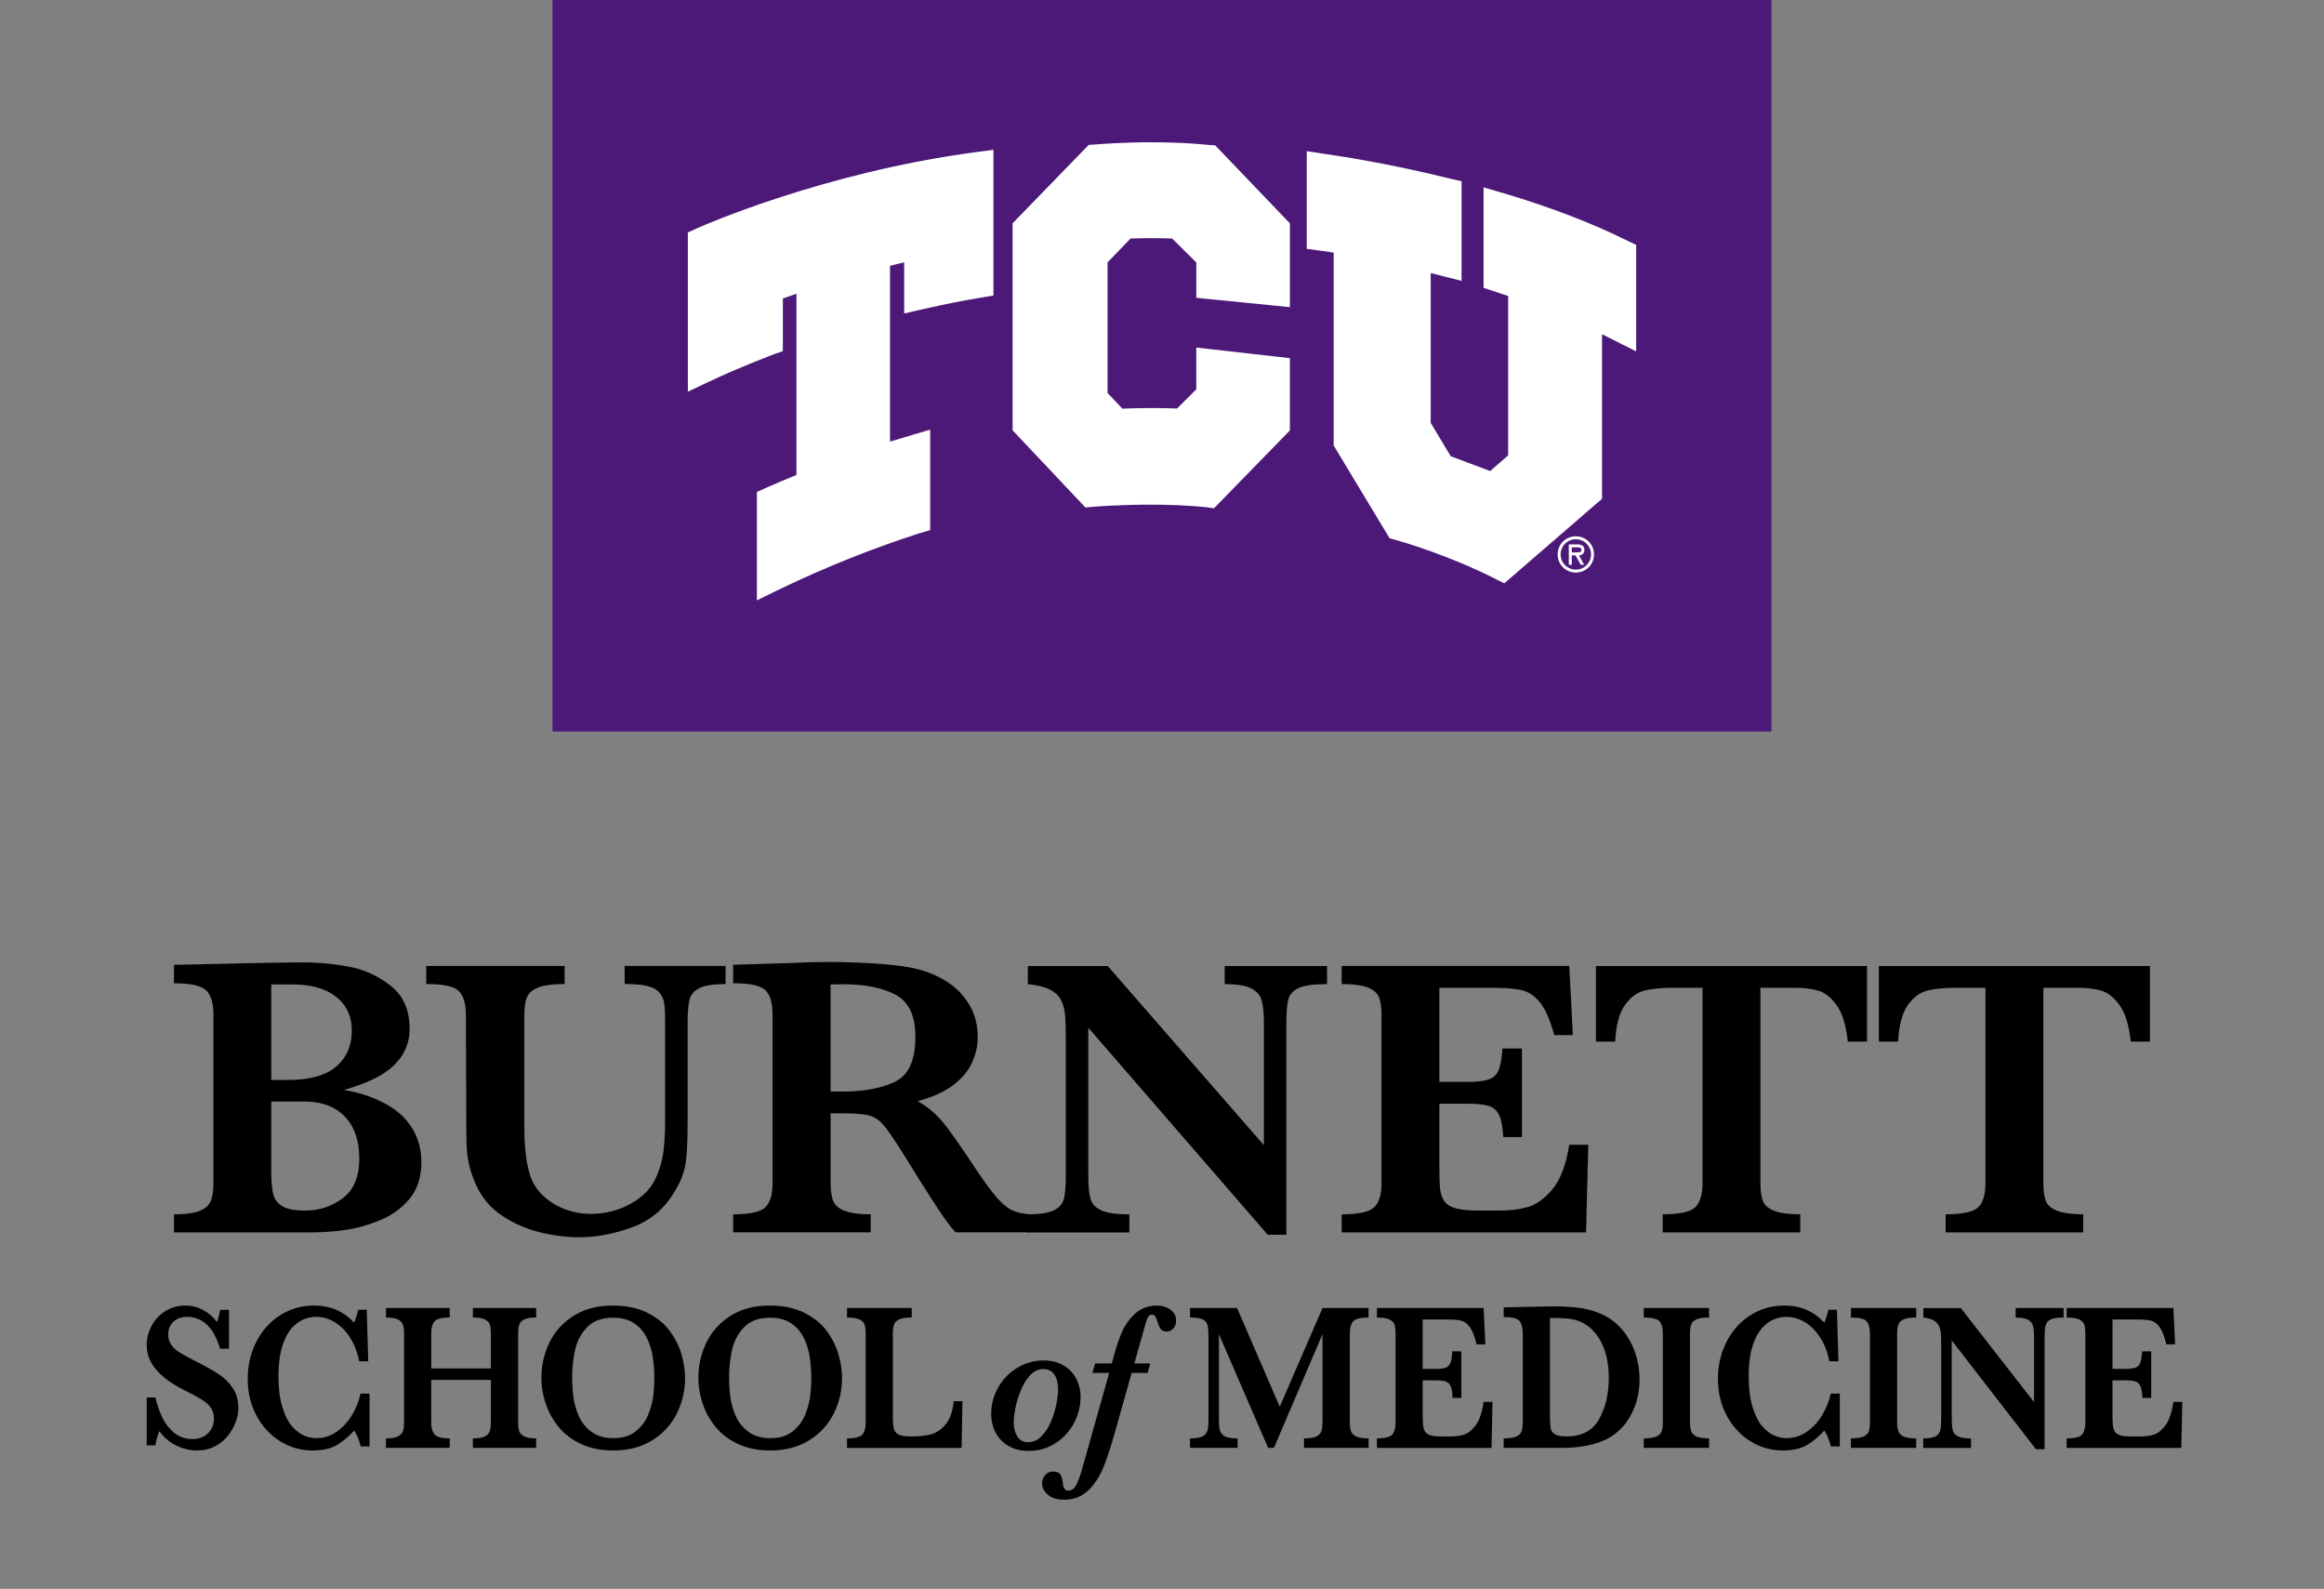 <svg id="a" xmlns="http://www.w3.org/2000/svg" viewBox="0 0 978.78 669.01"><rect x="0" y="0" width="978.78" height="669.01" fill="#808080" stroke="none"/><defs><clipPath id="b"><path style="fill:none" d="M0 0h978.78v669.01H0z"/></clipPath><style>.d{fill:#fff}</style></defs><path style="fill:#4d1979" d="M232.7 0h513.38v308.03H232.7z"/><g style="clip-path:url(#b)"><path class="d" d="M664.11 230.47c1.03 0 1.94.08 1.94 1.16 0 1.16-1.6.97-2.76.97h-1.32v-2.13h2.14Zm.89 3.38c1.15-.04 2.29-.66 2.29-2.35 0-1.81-1.4-2.27-2.95-2.27h-3.61v8.58h1.24v-3.96h1.59l2.19 3.96h1.42l-2.17-3.96Zm-1.32 7.24c4.27 0 7.65-3.38 7.65-7.63s-3.38-7.63-7.65-7.63-7.65 3.38-7.65 7.63 3.38 7.63 7.65 7.63m0-14.02c3.49 0 6.41 2.78 6.41 6.39s-2.91 6.39-6.41 6.39-6.41-2.79-6.41-6.39 2.91-6.39 6.41-6.39M410.4 64.15c-63.46 8.49-114.37 30.87-116.5 31.82l-1.12.51-3.08 1.4v67.03l7.48-3.52 2.6-1.22c3.25-1.54 12.18-5.63 25.34-10.68l1.12-.41 3.47-1.25v-22.12c1.98-.71 3.89-1.39 5.73-2.03v76.31c-4.46 1.82-8.56 3.56-12.45 5.28l-1.09.48-3.12 1.39v45.66l7.55-3.7 2.59-1.26c18.81-9.02 38.29-16.82 57.86-23.15l1.21-.36 3.77-1.11v-42.31l-6.75 2-2.33.7c-2.58.74-5.2 1.53-7.84 2.34v-74.03c2.09-.53 4.08-1.01 5.97-1.47v21.54l6.42-1.47 2.24-.51c8.12-1.85 15.87-3.4 23.03-4.58l1.52-.25 4.38-.74V63.09l-5.93.78-2.08.27ZM513.2 62.68l-1.42-1.48-2.05-.13-.56-.03c-7.32-.76-15.44-1.13-24.15-1.13-12.32 0-21.86.76-23.83.93l-.61.04-2.04.12-1.41 1.46-29.18 30.04-1.48 1.53v87.16l1.43 1.52 27.49 29.13 1.74 1.85 2.53-.22.87-.08c1.08-.09 11.02-.89 23.96-.89 8.6 0 16.46.35 23.4 1.06l.79.11 2.61.34 1.84-1.87 28.63-29.36 1.48-1.53v-30.44l-4.66-.53-28.91-3.26-5.84-.66v17.59c-2.15 2.15-5.92 5.91-8.1 8.08-3.45-.14-7.04-.21-10.69-.21-4.83 0-9.11.12-12.33.26-1.84-1.94-4.55-4.79-6.25-6.58v-55.04c.91-.93 2.12-2.19 3.43-3.54 2.27-2.34 4.74-4.89 6.29-6.5 3.03-.09 6.03-.13 8.96-.13s5.75.04 8.52.13c2.53 2.5 7.6 7.53 10.18 10.09v14.89l4.73.47 28.92 2.89 5.77.58V94.06l-1.46-1.53-28.58-29.84ZM686.12 101.71l-1.03-.5c-14.42-7.17-31.65-13.8-51.15-19.66l-2.41-.7-6.71-1.95v42.29l3.6 1.19c2.06.69 4.68 1.55 6.76 2.25v67.12c-2.05 1.78-5.32 4.63-7.58 6.59-4.58-1.72-12.98-4.87-16.61-6.22-2.01-3.34-6.65-11.09-8.43-14.07v-63.08c3.13.8 6.22 1.58 6.46 1.64l6.54 1.65V76.31l-4.1-.93-1.31-.3c-24.11-5.97-44.18-9.12-51.7-10.2l-2.05-.31-6.05-.93v41.13l4.54.62 1.6.22h.11c.94.12 2.66.37 5.09.76v81.22l.76 1.25 21.72 36.02 1.09 1.8 2.03.55.69.18c3.49.99 22.11 6.44 41.34 16.11l1.09.55 3.14 1.57 2.65-2.29 36.69-31.73 1.82-1.57v-69.31c1.35.67 2.7 1.35 4.04 2.04l.04.02.03.02 2.67 1.34 7.6 3.8v-44.82l-2.97-1.43Z"/></g><path d="M177.46 489.31c0 6.28-1.65 11.43-4.94 15.43-3.29 4-7.47 7.03-12.52 9.1s-10 3.43-14.83 4.1c-4.83.66-9.49.99-13.97.99H73.27v-7.61c4.94 0 8.59-.5 10.94-1.49 2.36-.99 3.89-2.39 4.6-4.22s1.07-4.33 1.07-7.53v-70.8c0-4.96-1.06-8.41-3.16-10.34-2.1-1.93-6.59-2.9-13.46-2.9v-7.78c8.23-.17 16.07-.33 23.51-.5 7.44-.17 13.56-.29 18.36-.37 4.8-.08 8.16-.12 10.1-.12h3.16c5.9 0 12.08.59 18.53 1.78 6.44 1.18 12.33 3.87 17.64 8.06 5.31 4.19 7.96 10.23 7.96 18.11 0 5.9-2.16 10.97-6.47 15.22s-11.39 7.75-21.22 10.5c6.7 1.16 12.54 3.1 17.51 5.83 4.97 2.73 8.73 6.19 11.29 10.38 2.55 4.19 3.83 8.91 3.83 14.15Zm-29.31-55.42c0-3.86-.95-7.24-2.85-10.13s-4.72-5.16-8.43-6.78c-3.72-1.63-8.28-2.44-13.67-2.44h-8.95v40.2h6.99c9.15 0 15.92-1.87 20.32-5.62s6.6-8.82 6.6-15.22Zm3.16 54.01c0-7.61-2.03-13.52-6.09-17.74-4.06-4.22-9.78-6.33-17.17-6.33h-13.8v29.2c0 4.08.26 7.27.77 9.55.51 2.29 1.79 4.05 3.83 5.29 2.05 1.24 5.28 1.86 9.72 1.86 5.9 0 11.17-1.73 15.8-5.21 4.63-3.47 6.94-9.01 6.94-16.62ZM305.62 414.38c-5.17 0-8.88.58-11.12 1.73-2.24 1.16-3.62 2.81-4.13 4.96-.51 2.15-.77 5.46-.77 9.93v41.36c0 7.61-.27 13.33-.81 17.16s-1.98 7.71-4.3 11.62c-4.32 7.55-10.35 12.75-18.11 15.59-7.75 2.84-15.21 4.26-22.36 4.26-5.28 0-10.72-.68-16.32-2.03a50.825 50.825 0 0 1-15.63-6.66c-4.83-3.09-8.49-7.14-10.99-12.16-1.36-2.76-2.42-5.53-3.15-8.31-.74-2.78-1.18-5.4-1.32-7.86-.14-2.45-.22-5.67-.22-9.63l-.17-46.73c0-4.85-.98-8.28-2.94-10.26-1.96-1.99-6.55-2.98-13.76-2.98v-7.61h58.27v7.61c-4.94 0-8.63.48-11.08 1.44-2.44.97-4.03 2.34-4.77 4.14s-1.11 4.34-1.11 7.65v46.73c0 4.8.24 9 .72 12.61.48 3.61 1.23 6.77 2.26 9.47 1.93 4.47 5.21 8.04 9.84 10.71 4.63 2.68 9.72 4.01 15.29 4.01 5.96 0 11.51-1.42 16.66-4.26 5.14-2.84 8.7-6.52 10.69-11.04 1.59-3.53 2.62-7.18 3.11-10.96.48-3.78.72-8.28.72-13.52v-40.37c0-3.64-.11-6.34-.34-8.11-.22-1.77-.85-3.32-1.87-4.67s-2.72-2.33-5.07-2.94c-2.36-.61-5.61-.91-9.76-.91v-7.61h42.51v7.61ZM433.4 518.92h-30.93c-1.14-1.21-2.54-2.98-4.22-5.29-1.67-2.32-3.5-5.03-5.49-8.15-1.99-3.11-3.64-5.69-4.94-7.73l-7.83-12.57c-3.52-5.62-6.18-9.47-7.97-11.54-1.79-2.06-3.83-3.39-6.13-3.97-2.3-.58-6.21-.87-11.72-.87h-4.34v29.28c0 3.09.34 5.57 1.02 7.44.68 1.88 2.28 3.31 4.81 4.3 2.53 1 6.21 1.49 11.03 1.49v7.61h-57.93v-7.61c7.04 0 11.57-.99 13.59-2.98 2.01-1.99 3.02-5.4 3.02-10.26v-70.8c0-4.8-.98-8.2-2.94-10.22-1.96-2.01-6.52-3.02-13.67-3.02v-7.78l26.75-.83c2.04-.11 4.39-.19 7.03-.25s5.1-.08 7.37-.08c1.76 0 4.69.06 8.78.17 5.74.17 11.11.5 16.11.99 5 .5 8.94 1.13 11.84 1.9 4.26 1.05 8.31 2.78 12.14 5.21s6.96 5.62 9.37 9.6c2.41 3.97 3.62 8.57 3.62 13.81 0 3.75-.84 7.39-2.51 10.92-1.67 3.53-4.37 6.67-8.09 9.43s-8.62 4.94-14.7 6.54c4.15 2.37 7.67 5.31 10.56 8.81 2.9 3.5 7.44 9.94 13.63 19.32 3.58 5.35 6.53 9.39 8.86 12.11 2.33 2.73 4.48 4.58 6.44 5.54 1.96.97 4.44 1.59 7.45 1.86v7.61Zm-47.88-82.3c0-8.93-2.8-14.86-8.39-17.78-5.59-2.92-12.9-4.38-21.94-4.38-1.25 0-2.23.01-2.94.04s-1.52.04-2.43.04v45.08h5.37c8.57 0 15.77-1.35 21.6-4.05 5.82-2.7 8.73-9.01 8.73-18.94Z"/><path d="M558.88 414.38c-5.51 0-9.46.54-11.84 1.61-2.39 1.08-3.86 2.66-4.43 4.76-.56 2.1-.85 5.51-.85 10.26v88.92h-7.84l-75.57-87.18v61.79c0 4.68.3 8.09.89 10.22.6 2.12 2.11 3.75 4.56 4.88 2.44 1.13 6.39 1.7 11.84 1.7v7.61H432.7v-7.61c5.11 0 8.82-.56 11.12-1.7 2.3-1.13 3.72-2.76 4.26-4.88.54-2.12.81-5.53.81-10.22V437.3c0-4.63-.13-8.11-.38-10.42-.26-2.32-.87-4.34-1.83-6.08-.96-1.74-2.54-3.14-4.72-4.22-2.19-1.07-5.22-1.8-9.07-2.19v-7.61h33.65l65.77 75.43v-51.2c0-4.19-.3-7.4-.89-9.64s-2.07-3.95-4.43-5.17c-2.36-1.21-6.09-1.82-11.2-1.82v-7.61h43.11v7.61ZM668.93 482.04l-.94 36.89H565.07v-7.61c7.1 0 11.67-.99 13.72-2.98 2.04-1.99 3.06-5.4 3.06-10.26v-70.47c0-3.2-.33-5.69-.98-7.49-.66-1.79-2.19-3.2-4.6-4.22-2.42-1.02-6.15-1.53-11.21-1.53v-7.61h95.85l1.53 29.11h-7.84c-1.76-6.45-3.79-11.07-6.09-13.85-2.3-2.78-4.89-4.5-7.76-5.13-2.87-.64-7.17-.95-12.9-.95h-21.64v39.62h11.76c4.03 0 7.04-.34 9.03-1.03 1.99-.69 3.38-2 4.17-3.93.79-1.93 1.33-4.96 1.62-9.1h8.18v37.3h-7.84c-.23-4.13-.79-7.18-1.7-9.14-.91-1.96-2.34-3.27-4.3-3.93-1.96-.66-4.96-.99-8.99-.99h-11.93v26.38c0 4.41.11 7.64.34 9.68.23 2.04.84 3.74 1.83 5.09.99 1.35 2.61 2.33 4.85 2.94 2.24.61 5.44.91 9.59.91h9.28c3.92 0 7.66-.48 11.21-1.44 3.55-.96 7.03-3.44 10.44-7.44 3.41-4 5.79-10.27 7.16-18.82h8.01ZM786.32 438.61h-8.09c-.74-6.95-2.32-12.08-4.73-15.38-2.42-3.31-5.01-5.35-7.8-6.12-2.78-.78-5.99-1.16-9.62-1.16h-14.66v82.14c0 3.25.34 5.78 1.02 7.57s2.27 3.18 4.77 4.17c2.5 1 6.16 1.49 10.99 1.49v7.61h-57.93v-7.61c7.1 0 11.67-.99 13.72-2.98 2.04-1.99 3.06-5.4 3.06-10.26v-82.14h-12.27c-4.83 0-8.83.37-12.01 1.12-3.18.74-5.98 2.78-8.39 6.12-2.41 3.33-3.79 8.48-4.13 15.43h-8.1v-31.84h114.16v31.84ZM905.49 438.61h-8.09c-.74-6.95-2.32-12.08-4.73-15.38-2.42-3.31-5.01-5.35-7.8-6.12-2.78-.78-5.99-1.16-9.62-1.16h-14.66v82.14c0 3.25.34 5.78 1.02 7.57s2.27 3.18 4.77 4.17c2.5 1 6.16 1.49 10.99 1.49v7.61h-57.93v-7.61c7.1 0 11.67-.99 13.72-2.98 2.04-1.99 3.06-5.4 3.06-10.26v-82.14h-12.27c-4.83 0-8.83.37-12.01 1.12-3.18.74-5.98 2.78-8.39 6.12-2.41 3.33-3.79 8.48-4.13 15.43h-8.1v-31.84h114.16v31.84Z"/><g><path d="M100.4 592.78c0 1.83-.36 3.76-1.08 5.8s-1.81 4-3.26 5.86c-1.45 1.87-3.28 3.39-5.5 4.56-2.21 1.17-4.77 1.76-7.67 1.76s-5.73-.68-8.57-2.04c-2.83-1.36-5.24-3.39-7.21-6.08-.85 2.15-1.4 4.13-1.64 5.95H61.8v-20.15h3.67c.67 2.89 1.58 5.61 2.76 8.16 1.17 2.55 2.83 4.74 4.97 6.58 2.15 1.84 4.78 2.76 7.89 2.76 2.72 0 4.89-.81 6.53-2.43 1.64-1.62 2.46-3.67 2.46-6.12 0-1.39-.25-2.61-.76-3.65-.5-1.05-1.24-1.98-2.2-2.8s-2.27-1.71-3.93-2.65c-1.67-.94-3.56-1.94-5.7-2.98-3.28-1.68-5.96-3.37-8.07-5.08-2.11-1.71-3.69-3.37-4.78-4.97-1.08-1.61-1.82-3.14-2.23-4.58-.41-1.45-.62-2.91-.62-4.39 0-2.64.65-5.23 1.95-7.8 1.31-2.56 3.22-4.66 5.73-6.29 2.52-1.64 5.43-2.45 8.73-2.45 2.53 0 4.94.61 7.23 1.84s4.28 2.92 5.95 5.06c.48-1.22.92-2.92 1.32-5.12h3.75v16.41H92.7c-2.67-8.94-7.3-13.42-13.9-13.42-2.4 0-4.32.69-5.78 2.06-1.45 1.38-2.17 3.15-2.17 5.32 0 1.71.45 3.19 1.36 4.45.9 1.26 2.1 2.34 3.57 3.23 1.48.9 3.87 2.19 7.17 3.87 4 2.06 7.11 3.83 9.37 5.34s4.16 3.4 5.71 5.69c1.56 2.29 2.34 5.05 2.34 8.29ZM155.65 609.06h-3.76c-.56-2.49-1.48-4.72-2.76-6.68-2.02 2.28-4.34 4.25-6.95 5.9s-6.14 2.48-10.59 2.48c-4.87 0-9.39-1.29-13.56-3.87s-7.49-6.17-9.97-10.79c-2.48-4.62-3.72-9.82-3.72-15.61 0-4.11.67-8.03 2.01-11.77 1.35-3.73 3.27-7.02 5.76-9.86 2.49-2.84 5.46-5.07 8.91-6.69s7.22-2.43 11.33-2.43c6.77 0 12.36 2.4 16.78 7.21.59-1.24 1.16-3.05 1.72-5.43h3.6l.64 21.67h-3.83c-.7-3.68-1.94-6.95-3.76-9.82-1.81-2.86-3.96-5.05-6.45-6.58-2.49-1.52-5.09-2.28-7.81-2.28-3.04 0-5.77.9-8.19 2.72-2.42 1.81-4.32 4.56-5.69 8.27s-2.06 8.33-2.06 13.85.57 9.87 1.72 13.44c1.15 3.58 2.56 6.28 4.26 8.1 1.69 1.82 3.39 3.06 5.09 3.71s3.3.98 4.79.98c3.28 0 6.22-.95 8.85-2.87 2.62-1.91 4.78-4.32 6.45-7.23s2.8-5.8 3.35-8.66h3.84v22.23ZM225.8 609.67h-26.65v-4c2.18 0 3.83-.26 4.95-.78s1.83-1.28 2.16-2.26c.32-.98.48-2.28.48-3.91v-17.67h-25.13v17.67c0 2.44.47 4.2 1.4 5.3.93 1.1 3.06 1.65 6.39 1.65v4h-26.85v-4c2.16 0 3.8-.26 4.94-.78 1.13-.52 1.86-1.27 2.2-2.24.33-.97.5-2.28.5-3.93v-36.99c0-1.65-.16-2.94-.48-3.89-.32-.94-1.03-1.68-2.12-2.23s-2.77-.83-5.03-.83v-4h26.85v4c-3.3 0-5.43.54-6.37 1.61-.95 1.07-1.42 2.85-1.42 5.34v14.5h25.13v-14.5c0-1.65-.15-2.94-.44-3.89-.29-.94-.99-1.68-2.08-2.23s-2.78-.83-5.07-.83v-4h26.65v4c-2.27 0-3.94.28-5.03.83-1.1.55-1.79 1.29-2.1 2.23-.3.94-.46 2.24-.46 3.89v36.99c0 1.6.14 2.86.42 3.8s.98 1.7 2.1 2.28 2.81.87 5.07.87v4ZM288.51 580.23c0 5.35-1.17 10.37-3.51 15.05s-5.81 8.42-10.41 11.25c-4.59 2.82-10.02 4.23-16.28 4.23-5.11 0-9.61-.9-13.5-2.69-3.89-1.8-7.06-4.2-9.53-7.21-2.46-3.01-4.29-6.31-5.47-9.9-1.18-3.59-1.78-7.19-1.78-10.81 0-5.24 1.13-10.19 3.4-14.85 2.26-4.66 5.67-8.42 10.22-11.27 4.55-2.85 10-4.28 16.34-4.28 5.78 0 10.7 1.03 14.74 3.08 4.05 2.06 7.21 4.65 9.47 7.78 2.27 3.12 3.89 6.4 4.86 9.83.97 3.43 1.45 6.69 1.45 9.79Zm-12.94-.17c0-3.3-.26-6.43-.78-9.38s-1.43-5.62-2.74-8.01a15.09 15.09 0 0 0-5.35-5.69c-2.26-1.4-5.06-2.11-8.39-2.11-4.58 0-8.16 1.24-10.72 3.71-2.57 2.48-4.32 5.57-5.23 9.29-.92 3.72-1.38 7.78-1.38 12.18 0 2.43.15 4.96.44 7.6.29 2.64 1 5.33 2.12 8.1 1.11 2.77 2.9 5.1 5.35 6.99 2.45 1.89 5.62 2.84 9.51 2.84s7-.98 9.41-2.93c2.41-1.95 4.17-4.34 5.27-7.16s1.8-5.52 2.08-8.1.42-5.02.42-7.34ZM354.62 580.23c0 5.35-1.17 10.37-3.51 15.05s-5.81 8.42-10.41 11.25c-4.59 2.82-10.02 4.23-16.28 4.23-5.11 0-9.61-.9-13.5-2.69-3.89-1.8-7.06-4.2-9.53-7.21-2.46-3.01-4.29-6.31-5.47-9.9-1.18-3.59-1.78-7.19-1.78-10.81 0-5.24 1.13-10.19 3.4-14.85 2.26-4.66 5.67-8.42 10.22-11.27 4.55-2.85 10-4.28 16.34-4.28 5.78 0 10.7 1.03 14.74 3.08 4.05 2.06 7.21 4.65 9.47 7.78 2.27 3.12 3.89 6.4 4.86 9.83.97 3.43 1.45 6.69 1.45 9.79Zm-12.94-.17c0-3.3-.26-6.43-.78-9.38s-1.43-5.62-2.74-8.01a15.09 15.09 0 0 0-5.35-5.69c-2.26-1.4-5.06-2.11-8.39-2.11-4.58 0-8.16 1.24-10.72 3.71-2.57 2.48-4.32 5.57-5.23 9.29-.92 3.72-1.38 7.78-1.38 12.18 0 2.43.15 4.96.44 7.6.29 2.64 1 5.33 2.12 8.1 1.11 2.77 2.9 5.1 5.35 6.99 2.45 1.89 5.62 2.84 9.51 2.84s7-.98 9.41-2.93c2.41-1.95 4.17-4.34 5.27-7.16s1.8-5.52 2.08-8.1.42-5.02.42-7.34ZM405.35 590.01l-.36 19.67h-48.26v-4c3.33 0 5.47-.52 6.43-1.56s1.44-2.83 1.44-5.39v-36.99c0-1.71-.16-3.03-.48-3.98-.32-.94-1.06-1.67-2.22-2.19-1.16-.52-2.89-.78-5.17-.78v-4h27.25v4c-2.27 0-3.98.25-5.13.74-1.16.49-1.92 1.21-2.28 2.15-.36.94-.54 2.29-.54 4.06v33.87c0 2.66.12 4.57.36 5.73.24 1.16.89 2.04 1.96 2.63 1.06.6 2.81.89 5.23.89 3.06 0 5.74-.25 8.05-.76 2.3-.51 4.43-1.85 6.39-4.04 1.96-2.18 3.18-5.54 3.66-10.05h3.67Z"/></g><g><path d="M455.09 588.13c0 2.9-.53 5.72-1.58 8.47a22.991 22.991 0 0 1-4.57 7.39c-2 2.17-4.33 3.87-6.99 5.1-2.67 1.23-5.6 1.85-8.79 1.85s-5.86-.66-8.23-1.98c-2.37-1.32-4.21-3.17-5.51-5.56-1.31-2.39-1.96-5.1-1.96-8.14 0-3.88.99-7.55 2.95-11.03 1.97-3.47 4.66-6.24 8.05-8.29 3.4-2.06 7.06-3.08 11.01-3.08 3.28 0 6.1.7 8.47 2.11s4.16 3.28 5.35 5.62c1.2 2.34 1.8 4.87 1.8 7.55Zm-9.47-3c0-2.69-.53-4.8-1.58-6.34-1.05-1.53-2.61-2.3-4.66-2.3s-3.78.81-5.35 2.44c-1.57 1.62-2.88 3.65-3.91 6.1-1.04 2.44-1.83 4.9-2.36 7.38s-.8 4.61-.8 6.4c0 2.49.52 4.52 1.56 6.1s2.5 2.37 4.39 2.37c2.11 0 3.97-.79 5.6-2.39s2.96-3.61 4.01-6.06 1.83-4.93 2.34-7.45c.5-2.52.76-4.6.76-6.25Z"/><path d="M495.33 556.13c0 1.25-.38 2.32-1.14 3.22-.76.9-1.71 1.34-2.85 1.34s-2.03-.39-2.56-1.17c-.53-.78-1.06-2.06-1.6-3.82-.19-.67-.44-1.19-.74-1.56-.31-.38-.75-.56-1.34-.56-.69 0-1.22.31-1.58.93-.36.62-.67 1.44-.94 2.45l-4.83 17.16h6.72l-1.16 4h-6.71l-6.95 24.71c-1.83 6.43-3.5 11.49-4.99 15.18-1.5 3.69-3.58 6.86-6.28 9.51-2.69 2.65-6.1 3.97-10.22 3.97-2.96 0-5.24-.7-6.85-2.11s-2.42-2.99-2.42-4.75c0-1.33.43-2.5 1.28-3.5.85-1 1.96-1.5 3.32-1.5 1.62 0 2.69.47 3.19 1.41.51.94.83 2.16.96 3.67.16 1.97.94 2.95 2.32 2.95s2.48-.82 3.35-2.45c.88-1.63 1.77-4.15 2.68-7.53l11.15-39.56h-7.03l1.12-4h7.03l.76-2.78c1.04-3.94 2.18-7.38 3.44-10.32 1.25-2.94 3.11-5.55 5.57-7.83 2.46-2.29 5.55-3.43 9.25-3.43 1.39 0 2.71.25 3.95.76 1.25.51 2.25 1.24 3 2.2.74.95 1.12 2.1 1.12 3.43Z"/></g><g><path d="M576.35 609.67h-27.16v-4c2.34 0 4.06-.25 5.15-.76 1.09-.5 1.8-1.24 2.14-2.21.33-.97.5-2.3.5-3.98v-36.91l-20.45 47.85h-2.44l-20.73-47.85v35.04c0 1.85.06 3.28.18 4.26.12.99.43 1.83.92 2.52.49.7 1.27 1.21 2.33 1.54 1.06.33 2.55.5 4.44.5v4h-20.05v-4c1.92 0 3.4-.17 4.45-.52 1.05-.34 1.82-.87 2.3-1.56.48-.7.77-1.53.88-2.5.11-.97.16-2.38.16-4.23v-33.35c0-2.49-.12-4.28-.36-5.39s-.9-1.93-1.98-2.5c-1.08-.57-2.9-.85-5.45-.85v-4H521l17.98 41.56L557 550.77h19.38v4c-3.33 0-5.48.53-6.45 1.59-.97 1.06-1.45 2.84-1.45 5.36v36.99c0 1.6.16 2.88.48 3.87s1.06 1.74 2.22 2.28c1.16.54 2.9.8 5.22.8v4ZM628.6 590.31l-.44 19.37H579.9v-4c3.33 0 5.47-.52 6.43-1.56s1.44-2.83 1.44-5.39v-36.99c0-1.68-.16-2.99-.46-3.93-.31-.94-1.03-1.68-2.16-2.22s-2.88-.8-5.25-.8v-4h44.94l.72 15.28h-3.67c-.83-3.39-1.78-5.81-2.86-7.27-1.08-1.46-2.29-2.36-3.64-2.69-1.34-.33-3.36-.5-6.05-.5h-10.15v20.8h5.51c1.89 0 3.3-.18 4.23-.54.93-.36 1.58-1.05 1.96-2.06.37-1.01.62-2.61.76-4.78h3.83v19.59h-3.67c-.11-2.17-.38-3.77-.8-4.8-.43-1.03-1.1-1.72-2.02-2.06s-2.33-.52-4.22-.52h-5.59v13.85c0 2.32.05 4.01.16 5.08.11 1.07.39 1.96.86 2.67.46.71 1.22 1.22 2.28 1.54 1.06.32 2.55.48 4.5.48h4.35c1.84 0 3.59-.25 5.26-.76 1.66-.51 3.29-1.81 4.89-3.91 1.6-2.1 2.72-5.39 3.35-9.88h3.76ZM690.51 580.75c0 4.26-.67 8.1-2 11.53-1.33 3.43-3.05 6.29-5.15 8.57-2.11 2.29-4.35 4.01-6.75 5.17-5.06 2.43-11.25 3.65-18.58 3.65H633.3v-4c2.29 0 4.02-.24 5.19-.72 1.17-.48 1.94-1.19 2.3-2.15.36-.95.54-2.32.54-4.08v-37.17c0-2.55-.48-4.34-1.44-5.39s-3.16-1.56-6.59-1.56v-4.08l11.62-.26c.4 0 2.03-.03 4.88-.09s4.5-.08 4.95-.08c4.45 0 8.22.26 11.33.78 3.1.52 5.94 1.36 8.53 2.52 2.37 1.04 4.55 2.5 6.55 4.36 2 1.87 3.68 4 5.05 6.39 1.37 2.39 2.43 4.99 3.17 7.79.74 2.81 1.12 5.75 1.12 8.82Zm-12.94-.26c0-6.11-1.07-11.22-3.22-15.35-2.15-4.13-5.05-6.99-8.73-8.58-1.6-.69-3.3-1.14-5.1-1.33s-4.37-.28-7.73-.28v41.38c0 2.37.11 4.1.32 5.19.21 1.09.84 1.91 1.88 2.48 1.04.56 2.65.84 4.83.84 6.47 0 11.05-2.46 13.72-7.38s4.01-10.58 4.01-16.98ZM719.79 609.67H692.3v-4c2.29 0 4.02-.24 5.19-.72 1.17-.48 1.94-1.19 2.3-2.15.36-.95.54-2.32.54-4.08v-36.99c0-2.55-.49-4.34-1.46-5.39s-3.17-1.56-6.57-1.56v-4h27.49v4c-2.29 0-4.02.25-5.19.74-1.17.49-1.94 1.21-2.3 2.15-.36.94-.54 2.29-.54 4.06v36.99c0 1.68.17 3 .52 3.95.34.95 1.08 1.69 2.22 2.22 1.13.52 2.89.78 5.29.78v4ZM774.84 609.06h-3.76c-.56-2.49-1.48-4.72-2.76-6.68-2.02 2.28-4.34 4.25-6.95 5.9s-6.14 2.48-10.59 2.48c-4.88 0-9.39-1.29-13.56-3.87s-7.49-6.17-9.97-10.79c-2.48-4.62-3.72-9.82-3.72-15.61 0-4.11.67-8.03 2.02-11.77s3.26-7.02 5.75-9.86 5.46-5.07 8.91-6.69 7.22-2.43 11.33-2.43c6.77 0 12.36 2.4 16.78 7.21.59-1.24 1.16-3.05 1.72-5.43h3.6l.64 21.67h-3.83c-.69-3.68-1.94-6.95-3.76-9.82-1.81-2.86-3.96-5.05-6.45-6.58-2.49-1.52-5.1-2.28-7.81-2.28-3.04 0-5.77.9-8.19 2.72-2.43 1.81-4.33 4.56-5.69 8.27-1.38 3.71-2.06 8.33-2.06 13.85s.57 9.87 1.72 13.44c1.15 3.58 2.56 6.28 4.26 8.1 1.69 1.82 3.39 3.06 5.09 3.71 1.71.65 3.3.98 4.8.98 3.28 0 6.22-.95 8.85-2.87 2.62-1.91 4.78-4.32 6.45-7.23 1.68-2.91 2.8-5.8 3.36-8.66h3.83v22.23ZM807.03 609.67h-27.49v-4c2.29 0 4.02-.24 5.19-.72 1.17-.48 1.94-1.19 2.3-2.15.36-.95.54-2.32.54-4.08v-36.99c0-2.55-.49-4.34-1.46-5.39s-3.17-1.56-6.57-1.56v-4h27.49v4c-2.29 0-4.02.25-5.19.74-1.17.49-1.94 1.21-2.3 2.15-.36.94-.54 2.29-.54 4.06v36.99c0 1.68.17 3 .52 3.95.34.95 1.08 1.69 2.22 2.22 1.13.52 2.89.78 5.29.78v4ZM869.14 554.79c-2.58 0-4.43.28-5.55.85-1.12.56-1.81 1.39-2.08 2.5s-.4 2.89-.4 5.39v46.68h-3.67L822 564.44v32.44c0 2.46.14 4.25.42 5.36.28 1.11.99 1.97 2.14 2.56 1.14.59 3 .89 5.55.89v4h-20.13v-4c2.39 0 4.13-.3 5.21-.89s1.75-1.45 2-2.56.38-2.9.38-5.36v-30.05c0-2.43-.06-4.25-.18-5.47-.12-1.22-.4-2.28-.86-3.19-.45-.91-1.19-1.65-2.22-2.22-1.03-.56-2.44-.95-4.26-1.15v-4h15.78l30.84 39.6v-26.88c0-2.2-.14-3.89-.42-5.06s-.97-2.08-2.08-2.72-2.86-.95-5.26-.95v-4h20.22v4ZM919.11 590.31l-.44 19.37h-48.26v-4c3.33 0 5.47-.52 6.43-1.56s1.44-2.83 1.44-5.39v-36.99c0-1.68-.15-2.99-.46-3.93s-1.02-1.68-2.16-2.22-2.89-.8-5.25-.8v-4h44.94l.72 15.28h-3.67c-.83-3.39-1.78-5.81-2.86-7.27-1.08-1.46-2.29-2.36-3.63-2.69-1.34-.33-3.36-.5-6.05-.5h-10.15v20.8h5.51c1.89 0 3.3-.18 4.23-.54s1.59-1.05 1.96-2.06c.37-1.01.62-2.61.76-4.78H906v19.59h-3.68c-.11-2.17-.37-3.77-.8-4.8s-1.1-1.72-2.02-2.06c-.92-.35-2.32-.52-4.21-.52h-5.6v13.85c0 2.32.06 4.01.16 5.08.11 1.07.39 1.96.86 2.67s1.22 1.22 2.28 1.54c1.05.32 2.55.48 4.5.48h4.35c1.83 0 3.59-.25 5.25-.76 1.67-.51 3.3-1.81 4.89-3.91 1.6-2.1 2.72-5.39 3.36-9.88h3.75Z"/></g></svg>